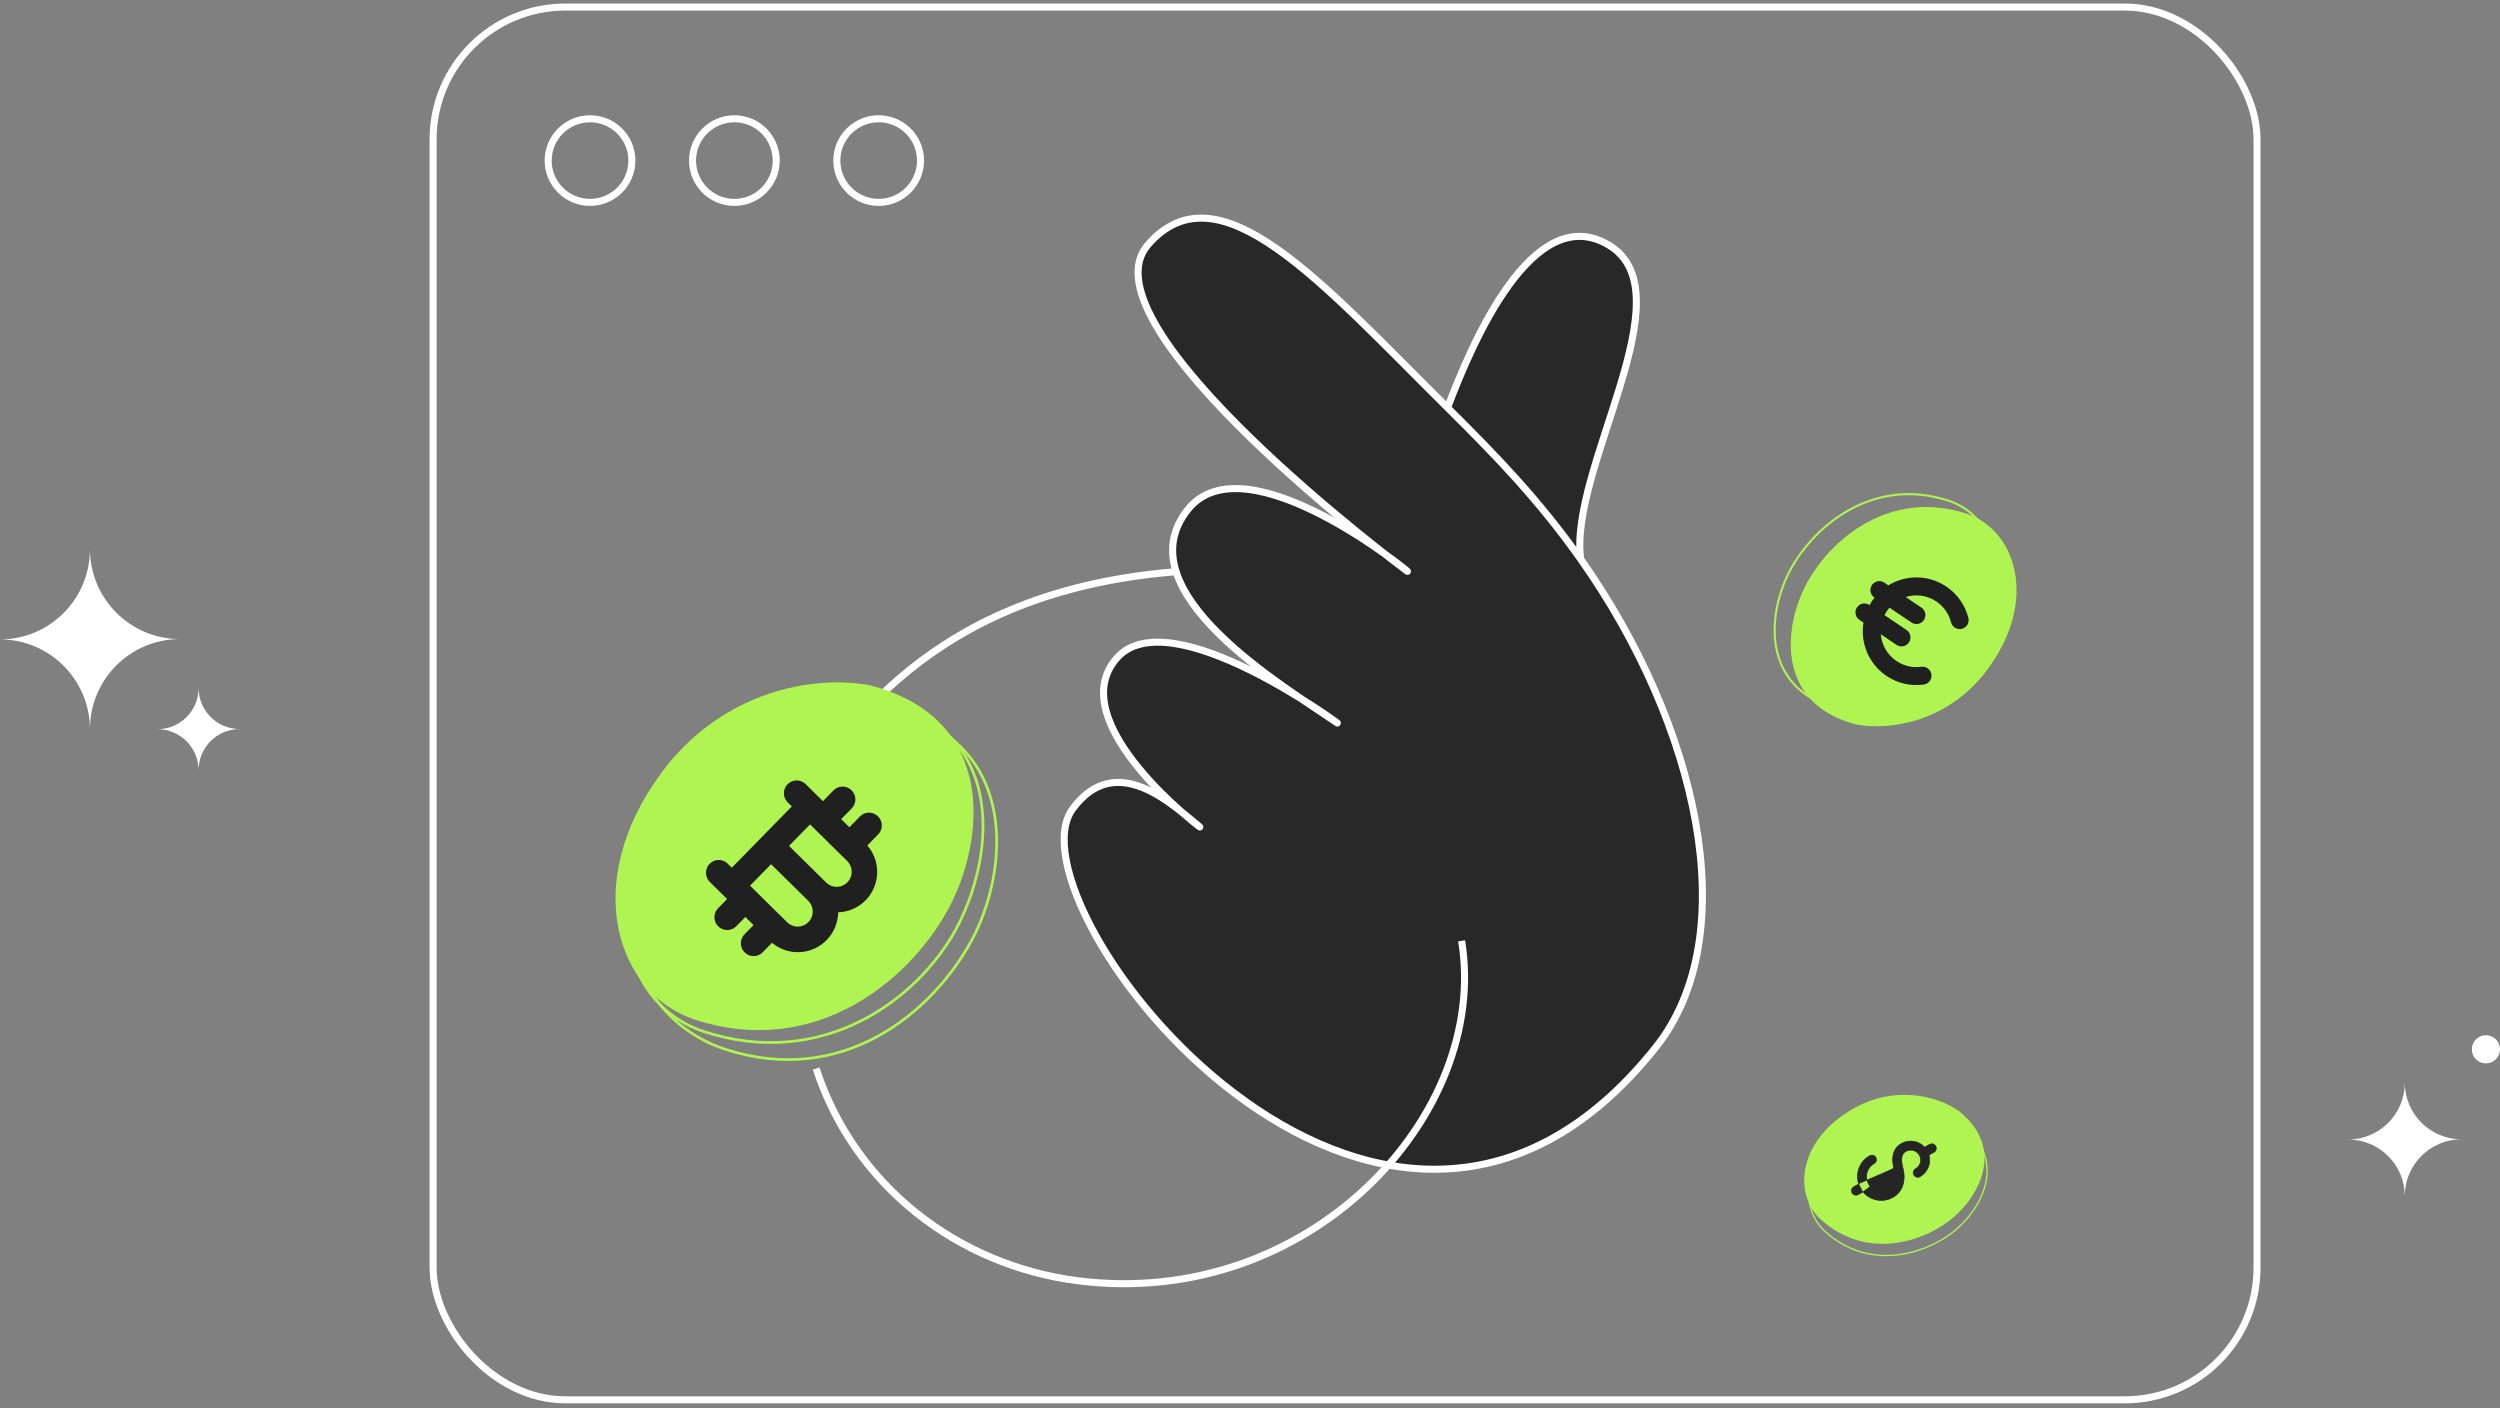 <?xml version="1.0" encoding="UTF-8"?> <svg xmlns="http://www.w3.org/2000/svg" width="355" height="200" viewBox="0 0 355 200" fill="none"><rect x="0" y="0" width="355" height="200" fill="#808080" stroke="none"/><rect x="61.5" y="1" width="259" height="197.775" rx="18.787" stroke="white"></rect><path d="M263.726 159.27C269.581 155.941 275.538 157.486 278.547 159.595C285.359 165.033 281.174 172.046 277.174 175.075C272.949 178.276 265.289 180.386 259.191 174.895C255.239 171.337 255.881 163.729 263.726 159.27Z" stroke="#B0F451" stroke-width="0.192"></path><path d="M263.173 157.419C269.087 154.058 275.104 155.618 278.143 157.748C285.023 163.24 280.796 170.323 276.756 173.383C272.489 176.616 264.752 178.746 258.593 173.201C254.601 169.607 255.25 161.923 263.173 157.419Z" fill="#B0F451"></path><path d="M264.552 169.257L264.574 169.282C265.598 170.481 267.355 170.833 268.784 170.035C270.297 169.189 270.708 167.495 270.155 165.578L270.154 165.575L270.154 165.575C270.036 165.026 270.012 164.59 270.089 164.249C270.167 163.906 270.348 163.661 270.637 163.499C271.316 163.12 272.174 163.365 272.552 164.046C272.931 164.728 272.687 165.588 272.007 165.968C271.697 166.141 271.585 166.535 271.758 166.847C271.931 167.159 272.324 167.271 272.634 167.097C273.732 166.484 274.236 165.215 273.932 164.049L273.924 164.019L273.951 164.004L274.624 163.628C274.935 163.455 275.046 163.061 274.873 162.749C274.7 162.437 274.308 162.325 273.997 162.499L273.324 162.875L273.297 162.89L273.276 162.868C272.448 161.994 271.108 161.756 270.01 162.37C269.413 162.703 269.049 163.174 268.877 163.76C268.704 164.349 268.723 165.057 268.898 165.866L268.898 165.866L264.552 169.257ZM264.552 169.257L264.524 169.273M264.552 169.257L264.524 169.273M264.524 169.273L263.867 169.64C263.556 169.814 263.163 169.702 262.99 169.39C262.817 169.078 262.929 168.685 263.24 168.511L263.897 168.143L263.925 168.128M264.524 169.273L263.925 168.128M263.925 168.128L263.916 168.096M263.925 168.128L263.916 168.096M263.916 168.096C263.438 166.591 264.065 164.907 265.494 164.108C265.804 163.935 266.197 164.046 266.37 164.358C266.543 164.671 266.432 165.064 266.121 165.238C265.111 165.802 264.749 167.08 265.311 168.093C265.873 169.106 267.147 169.469 268.157 168.905C268.612 168.651 268.904 168.253 269.03 167.744C269.155 167.236 269.116 166.62 268.913 165.924L268.913 165.924M263.916 168.096L268.913 165.924M268.913 165.924C268.91 165.915 268.908 165.905 268.905 165.896L268.913 165.924Z" fill="#252525" stroke="#202020" stroke-width="0.08"></path><path d="M89.725 22.802C89.725 26.08 87.065 28.739 83.783 28.739C80.5 28.739 77.84 26.08 77.84 22.802C77.84 19.524 80.5 16.865 83.783 16.865C87.065 16.865 89.725 19.524 89.725 22.802Z" stroke="white"></path><path d="M110.224 22.802C110.224 26.08 107.564 28.739 104.281 28.739C100.999 28.739 98.339 26.08 98.339 22.802C98.339 19.524 100.999 16.865 104.281 16.865C107.564 16.865 110.224 19.524 110.224 22.802Z" stroke="white"></path><path d="M130.714 22.802C130.714 26.08 128.054 28.739 124.772 28.739C121.49 28.739 118.83 26.08 118.83 22.802C118.83 19.524 121.49 16.865 124.772 16.865C128.054 16.865 130.714 19.524 130.714 22.802Z" stroke="white"></path><path d="M180.281 80.941C140.829 79.443 124.272 96.79 113.919 112.423" stroke="white"></path><path d="M235.108 148.734C196.052 197.763 142.325 128.401 152.328 114.847C157.35 108.042 163.614 111.963 167.794 115.3C162.732 110.85 152.51 100.408 158.569 93.468C163.764 87.518 177.288 94.566 184.76 99.219C175.343 92.819 161.124 81.979 168.62 72.418C174.76 64.587 189.865 73.823 196.566 78.608C186.123 70.423 154.611 44.406 163.015 34.752C173.045 23.23 187.622 40.112 205.553 57.892C209.098 48.491 217.694 28.513 228.367 34.752C239.863 41.473 222.719 66.507 224.456 79.399C241.046 102.871 247.886 132.694 235.108 148.734Z" fill="#282829"></path><path d="M224.456 79.399C241.046 102.871 247.886 132.694 235.108 148.734C196.052 197.763 142.325 128.401 152.328 114.847C158.534 106.436 166.638 114.409 170.36 117.415C171.053 117.975 150.549 102.653 158.569 93.468C166.074 84.872 190.962 103.403 189.874 102.653C182.4 97.504 159.525 84.019 168.62 72.418C176.72 62.087 200.419 81.458 199.85 81.129C199.841 81.124 199.826 81.114 199.818 81.108C199.56 80.915 153.012 46.243 163.015 34.752C173.045 23.23 187.622 40.112 205.553 57.892M224.456 79.399C222.719 66.507 239.863 41.473 228.367 34.752C217.694 28.513 209.098 48.491 205.553 57.892M224.456 79.399C218.543 71.033 212.527 64.807 205.553 57.892" stroke="white"></path><path d="M207.549 133.601C211.594 158.347 185.808 186.043 153.048 181.866C136.174 179.714 121.382 168.536 115.892 151.74" stroke="white"></path><path d="M95.406 112.777C103.982 101.106 117.736 97.997 125.499 99.5C143.654 104.208 140.898 122.57 135.704 132.027C130.217 142.018 116.799 151.936 99.999 146.5C89.111 142.978 83.914 128.414 95.406 112.777Z" stroke="#B0F451" stroke-width="0.389"></path><path d="M97.595 114.432C106.851 103.292 119.237 99.498 126.999 101.001C145.155 105.708 143.087 124.225 137.893 133.683C132.406 143.674 119.799 154.436 102.998 149C92.11 145.478 82.998 132 97.595 114.432Z" stroke="#B0F451" stroke-width="0.389"></path><path d="M93.871 109.802C102.534 98.014 115.722 95.803 123.562 97.321C141.898 102.075 139.819 119.693 134.573 129.245C129.031 139.336 115.708 150.305 98.739 144.815C87.742 141.257 82.265 125.595 93.871 109.802Z" fill="#B0F451"></path><path d="M123.164 120.056L124.694 118.493C125.149 118.029 125.322 117.357 125.149 116.731C124.976 116.104 124.482 115.618 123.855 115.455C123.227 115.292 122.561 115.477 122.107 115.941L120.611 117.468L119.447 116.32L120.942 114.793C121.397 114.329 121.57 113.657 121.396 113.031C121.223 112.404 120.73 111.918 120.103 111.755C119.475 111.592 118.809 111.777 118.354 112.241L116.859 113.768L114.401 111.344C113.938 110.888 113.269 110.714 112.644 110.888C112.02 111.062 111.535 111.556 111.373 112.186C111.21 112.816 111.395 113.484 111.857 113.94L112.44 114.514L103.918 123.214L103.336 122.64C102.874 122.184 102.204 122.01 101.58 122.184C100.955 122.358 100.47 122.853 100.308 123.482C100.146 124.112 100.33 124.781 100.793 125.236L103.251 127.661L101.97 128.969C101.516 129.433 101.342 130.104 101.515 130.731C101.689 131.358 102.182 131.844 102.809 132.007C103.437 132.17 104.103 131.984 104.557 131.521L105.839 130.212L107.004 131.361L105.722 132.669C105.268 133.133 105.095 133.804 105.268 134.431C105.441 135.058 105.934 135.544 106.562 135.707C107.189 135.87 107.856 135.684 108.31 135.221L109.627 133.876C110.739 134.809 112.162 135.284 113.61 135.204C115.057 135.124 116.421 134.496 117.424 133.447C118.428 132.398 118.998 131.005 119.018 129.551C120.466 129.506 121.844 128.91 122.872 127.885C123.9 126.86 124.502 125.481 124.556 124.028C124.611 122.575 124.113 121.155 123.164 120.056L123.164 120.056ZM111.779 130.965L106.506 125.766L109.495 122.714L114.769 127.914C115.312 128.45 115.529 129.236 115.338 129.976C115.148 130.716 114.578 131.298 113.844 131.502C113.11 131.706 112.323 131.502 111.779 130.966L111.779 130.965ZM117.311 125.317L112.038 120.118L115.027 117.067L120.301 122.267C120.844 122.802 121.061 123.588 120.871 124.328C120.68 125.068 120.11 125.649 119.376 125.854C118.642 126.058 117.855 125.854 117.312 125.318L117.311 125.317Z" fill="#202020"></path><path d="M279.701 92.943C274.293 100.302 266.06 101.682 261.166 100.735C249.718 97.767 251.017 86.768 254.292 80.805C257.751 74.505 266.069 67.657 276.662 71.085C283.527 73.306 286.946 83.083 279.701 92.943Z" stroke="#B0F451" stroke-width="0.296"></path><path d="M282.271 94.996C276.809 102.429 268.494 103.823 263.55 102.866C251.988 99.868 253.3 88.76 256.607 82.737C260.102 76.374 268.502 69.458 279.202 72.919C286.136 75.163 289.589 85.038 282.271 94.996Z" fill="#B0F451"></path><path d="M267.915 86.796C268.035 86.617 268.164 86.448 268.301 86.289L271.431 88.397C272.013 88.789 272.801 88.634 273.192 88.05C273.583 87.466 273.428 86.674 272.846 86.282L270.608 84.775C272.028 84.329 273.63 84.509 274.961 85.406C276.041 86.134 276.753 87.203 277.051 88.376C277.224 89.058 277.915 89.47 278.594 89.296C279.274 89.122 279.684 88.429 279.511 87.747C279.065 85.99 277.995 84.382 276.376 83.291C273.825 81.572 270.61 81.608 268.15 83.119L267.576 82.733C266.994 82.34 266.205 82.496 265.815 83.08C265.424 83.664 265.579 84.455 266.161 84.847L266.183 84.862C266.051 85.027 265.926 85.198 265.807 85.376C265.688 85.554 265.577 85.735 265.475 85.919L265.453 85.905C264.871 85.513 264.083 85.668 263.692 86.252C263.301 86.836 263.456 87.628 264.038 88.02L264.611 88.406C264.149 91.263 265.333 94.262 267.885 95.981C269.504 97.072 271.392 97.456 273.182 97.205C273.876 97.108 274.361 96.464 274.264 95.768C274.167 95.071 273.525 94.585 272.831 94.682C271.636 94.85 270.38 94.594 269.3 93.866C267.969 92.969 267.196 91.55 267.07 90.062L269.308 91.57C269.89 91.962 270.678 91.806 271.069 91.222C271.46 90.638 271.305 89.847 270.723 89.455L267.594 87.347C267.688 87.159 267.795 86.975 267.915 86.796Z" fill="#202020"></path><path fill-rule="evenodd" clip-rule="evenodd" d="M12.772 103.544C12.746 96.499 7.038 90.796 0 90.796C7.054 90.796 12.772 85.067 12.772 78C12.797 85.045 18.506 90.748 25.544 90.748C18.49 90.748 12.772 96.477 12.772 103.544Z" fill="white"></path><path fill-rule="evenodd" clip-rule="evenodd" d="M28.198 109.377C28.187 106.155 25.576 103.546 22.357 103.546C25.583 103.546 28.198 100.926 28.198 97.694C28.21 100.916 30.821 103.525 34.04 103.525C30.814 103.525 28.198 106.145 28.198 109.377Z" fill="white"></path><path fill-rule="evenodd" clip-rule="evenodd" d="M341.482 169.84C341.466 165.403 337.867 161.81 333.43 161.81C337.877 161.81 341.481 158.202 341.481 153.751C341.497 158.188 345.096 161.781 349.533 161.781C345.086 161.781 341.482 165.389 341.482 169.84Z" fill="white"></path><circle cx="353" cy="149" r="2" fill="white"></circle></svg> 